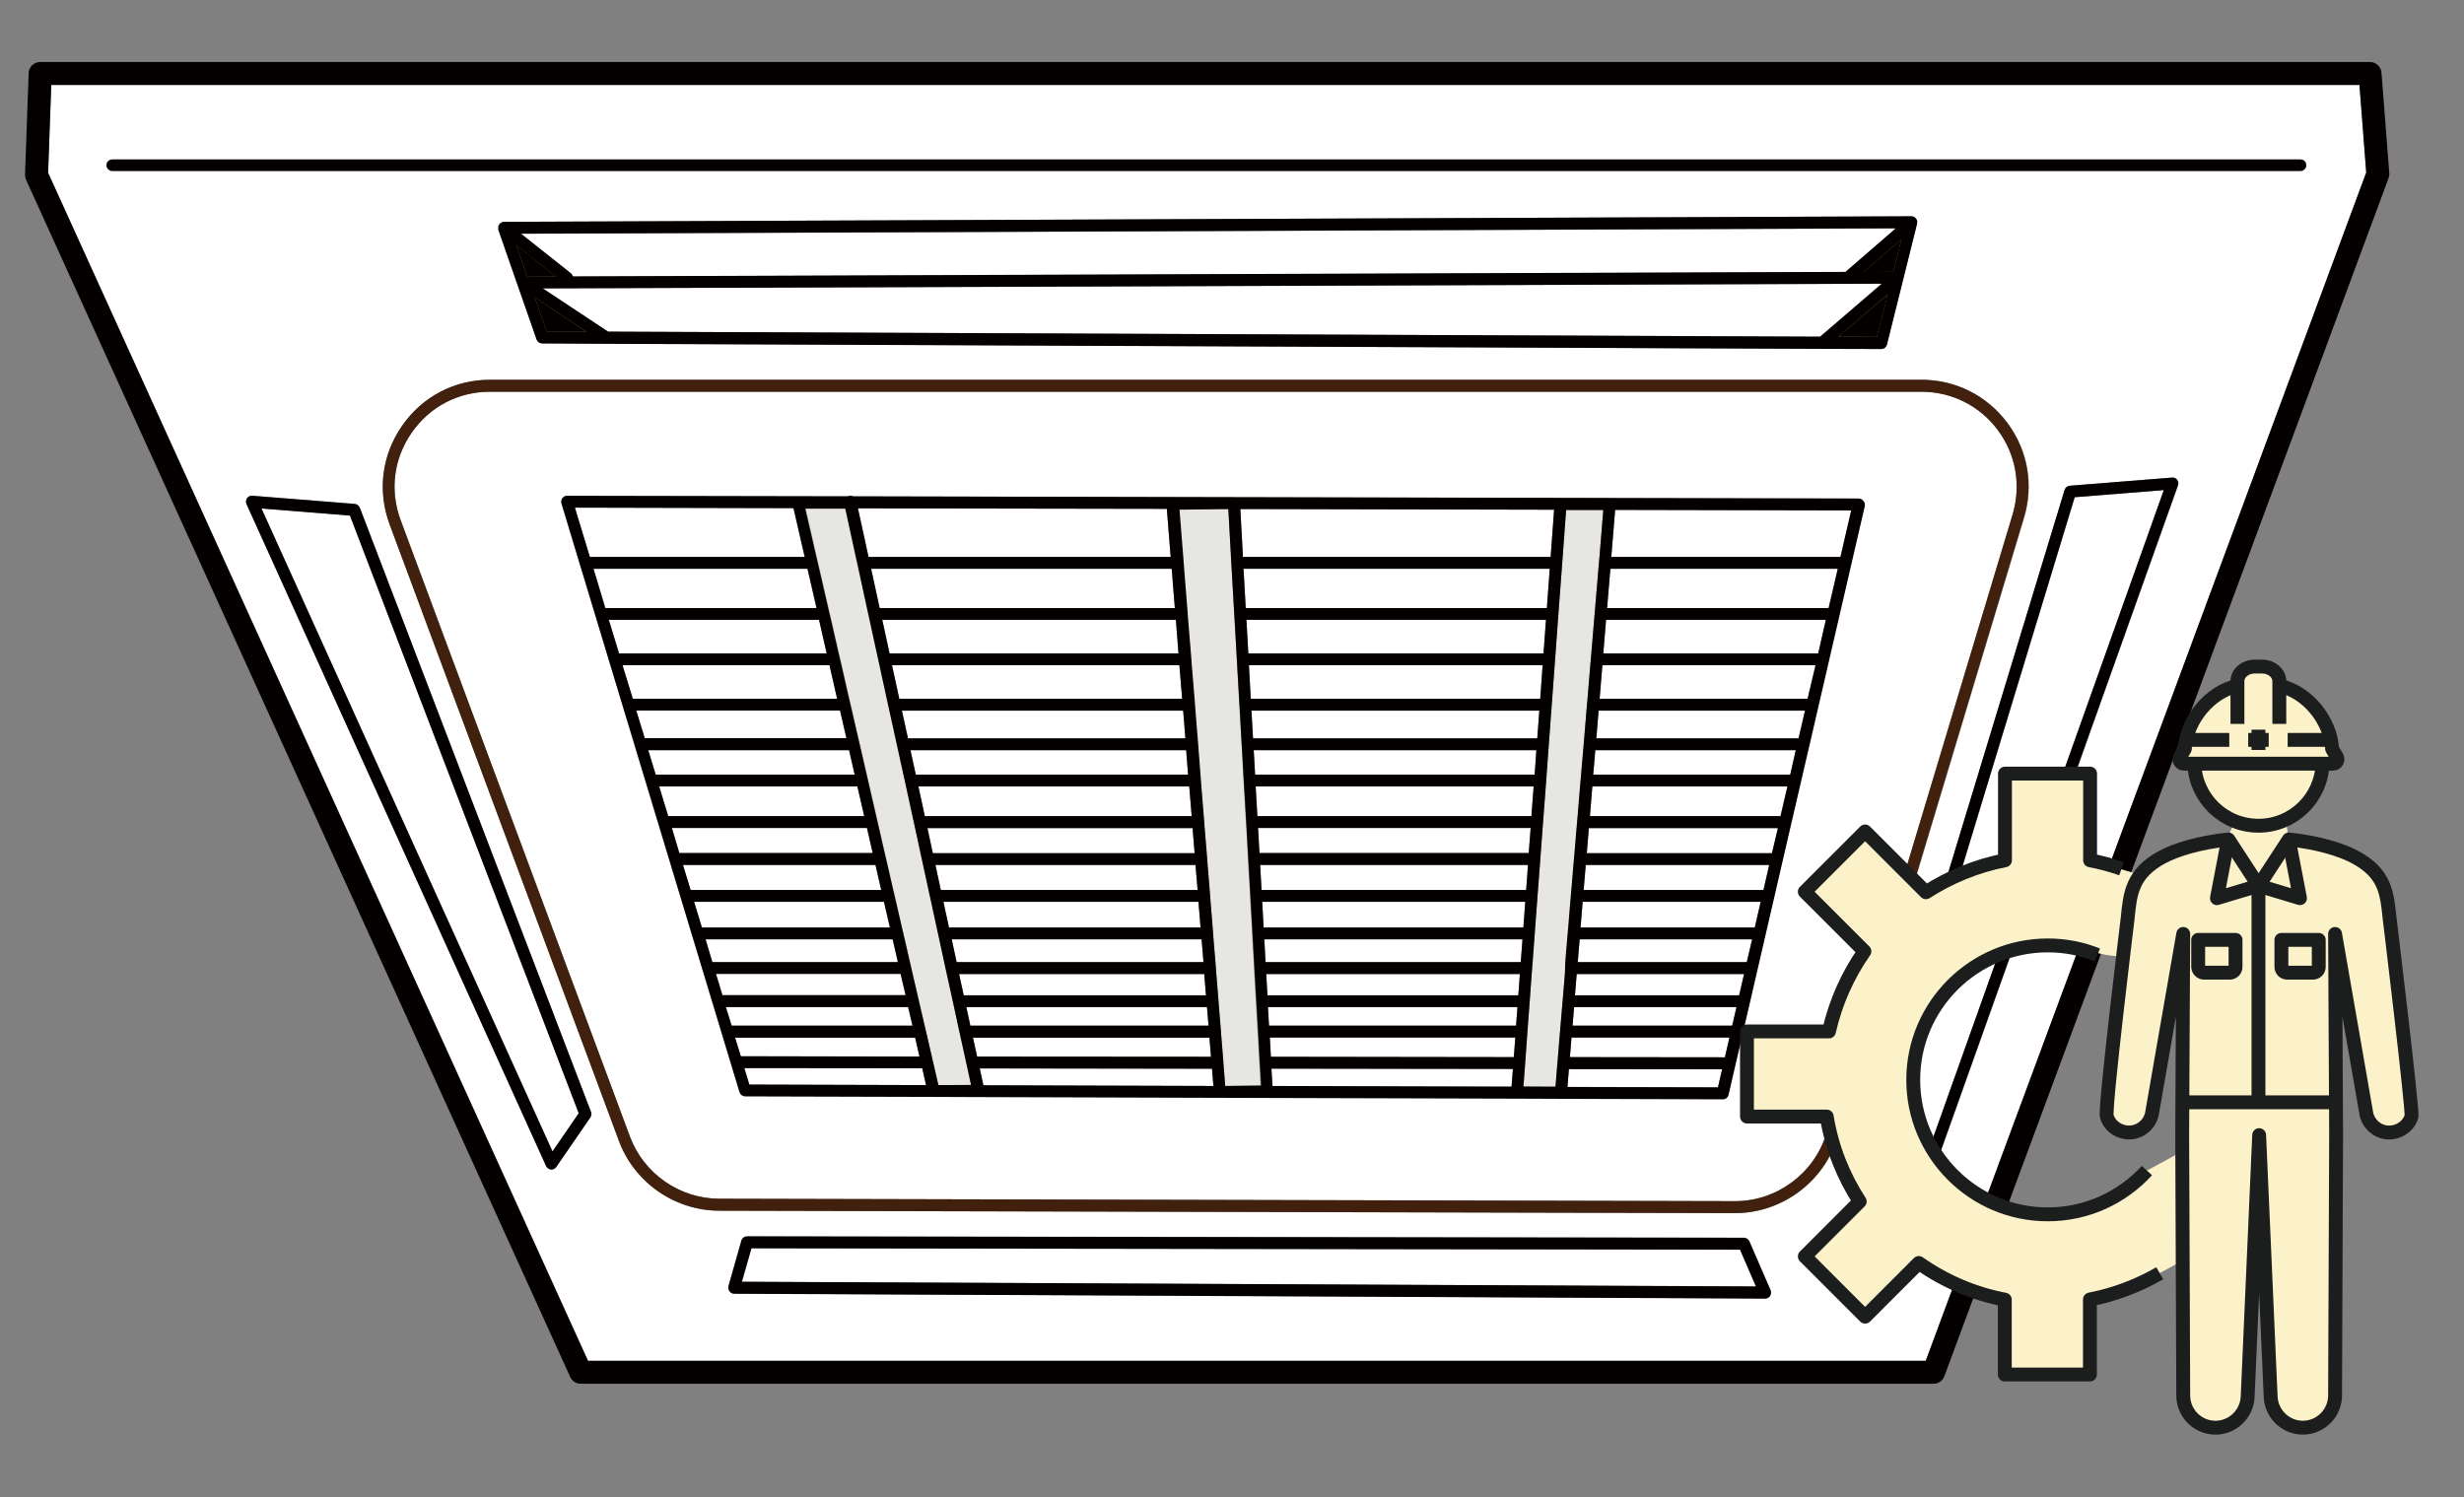 <?xml version="1.0" encoding="utf-8"?>
<!-- Generator: Adobe Illustrator 26.5.0, SVG Export Plug-In . SVG Version: 6.00 Build 0)  -->
<svg version="1.1" id="レイヤー_1" xmlns="http://www.w3.org/2000/svg" xmlns:xlink="http://www.w3.org/1999/xlink" x="0px"
	 y="0px" viewBox="0 0 1418.2 861.9" style="enable-background:new 0 0 1418.2 861.9;" xml:space="preserve">
<rect x="0" y="0" width="1418.2" height="861.9" fill="#808080" stroke="none"/>
<style type="text/css">
	.st0{fill:#FFFFFF;}
	.st1{fill:#E6E6E5;}
	.st2{fill:#040000;}
	.st3{fill:#41210D;}
	.st4{fill:#FCF2CA;}
	.st5{fill:none;stroke:#1C1D1D;stroke-width:7.987;stroke-linejoin:round;stroke-miterlimit:10;}
</style>
<g>
	<polygon class="st0" points="488.7,431.8 373.1,431.8 377.4,445.9 492,445.9 	"/>
	<polygon class="st0" points="519.1,409 522.6,425 682.2,425 681,409 	"/>
	<polygon class="st0" points="464.7,327.4 341.6,327.4 348.4,350 469.9,350 	"/>
	<polygon class="st0" points="483.5,409 366.2,409 371.1,425 487.1,425 	"/>
	<polygon class="st0" points="471.5,356.8 350.4,356.8 356.3,376.1 475.9,376.1 	"/>
	<polygon class="st0" points="513.4,382.9 517.6,402.2 680.4,402.2 678.9,382.9 	"/>
	<polygon class="st0" points="506.3,350 676.2,350 674.4,327.4 501.4,327.4 	"/>
	<polygon class="st0" points="673.8,320.6 671.6,292.9 493.8,292.6 499.9,320.6 	"/>
	<polygon class="st1" points="555.4,608.1 553,597.3 551.5,590.4 549.2,579.7 547.7,572.9 545.1,560.6 543.6,553.8 540.7,540.7 
		539.3,533.9 536.1,519.1 534.6,512.3 531.4,497.9 530,491.1 526.8,476.6 525.3,469.8 521.6,452.7 520.1,445.9 517.1,431.8 
		515.6,425 512.1,409 510.7,402.2 506.5,382.9 505,376.1 500.8,356.8 499.3,350 494.4,327.4 492.9,320.6 486.8,292.5 463.7,292.5 
		470.1,320.6 471.7,327.4 476.9,350 478.5,356.8 482.9,376.1 484.5,382.9 488.9,402.2 490.5,409 494.1,425 495.7,431.8 499,445.9 
		500.5,452.7 504.5,469.8 506,476.6 509.3,491.1 510.9,497.9 514.2,512.3 515.8,519.1 519.2,533.9 520.8,540.7 523.8,553.8 
		525.3,560.6 528.2,572.9 529.7,579.7 532.2,590.4 533.8,597.3 536.3,608.1 537.8,614.9 540.1,624.6 559,624.7 556.9,615 	"/>
	<polygon class="st0" points="477.5,382.9 358.3,382.9 364.2,402.2 481.9,402.2 	"/>
	<polygon class="st0" points="522.7,579.7 417.8,579.7 421.1,590.4 525.2,590.4 	"/>
	<polygon class="st0" points="518.3,560.6 412.1,560.6 415.8,572.9 521.2,572.9 	"/>
	<polygon class="st0" points="493.5,452.7 379.4,452.7 384.6,469.8 497.5,469.8 	"/>
	<polygon class="st0" points="428.4,614.8 431.3,624.3 533.1,624.6 530.8,614.9 	"/>
	<polygon class="st0" points="526.8,597.3 423.1,597.3 426.4,608 529.3,608.1 	"/>
	<polygon class="st0" points="499,476.6 386.7,476.6 391,491.1 502.3,491.1 	"/>
	<polygon class="st0" points="513.8,540.7 406.1,540.7 410,553.8 516.8,553.8 	"/>
	<polygon class="st0" points="503.9,497.9 393.1,497.9 397.5,512.3 507.2,512.3 	"/>
	<polygon class="st0" points="508.8,519.1 399.5,519.1 404,533.9 512.2,533.9 	"/>
	<polygon class="st0" points="456.7,292.5 330.9,292.2 339.5,320.6 463.1,320.6 	"/>
	<polygon class="st0" points="886,409 720.3,409 721.2,425 884.8,425 	"/>
	<polygon class="st0" points="889.9,356.8 717.4,356.8 718.5,376.1 888.4,376.1 	"/>
	<polygon class="st0" points="879.9,491.1 881,476.6 724.1,476.6 724.9,491.1 	"/>
	<polygon class="st0" points="887.9,382.9 718.9,382.9 719.9,402.2 886.5,402.2 	"/>
	<polygon class="st0" points="884.3,431.8 721.6,431.8 722.4,445.9 883.3,445.9 	"/>
	<polygon class="st0" points="432.5,718.6 427,737.8 1010.7,740.6 1001.5,719.4 	"/>
	<polygon class="st0" points="882.8,452.7 722.8,452.7 723.7,469.8 881.5,469.8 	"/>
	<polygon class="st0" points="150.5,292.7 318,662.8 333.1,640.8 201.5,296.7 	"/>
	<polygon class="st0" points="892.5,320.6 894.5,293.4 713.9,293 715.4,320.6 	"/>
	<polygon class="st0" points="533.8,476.6 536.9,491.1 687.6,491.1 686.4,476.6 	"/>
	<polygon class="st0" points="538.4,497.9 541.5,512.3 689.3,512.3 688.1,497.9 	"/>
	<polygon class="st0" points="524.1,431.8 527.1,445.9 683.9,445.9 682.8,431.8 	"/>
	<polygon class="st0" points="543,519.1 546.2,533.9 691,533.9 689.8,519.1 	"/>
	<polygon class="st0" points="892,327.4 715.8,327.4 717,350 890.4,350 	"/>
	<polygon class="st0" points="528.6,452.7 532.3,469.8 685.9,469.8 684.5,452.7 	"/>
	<polygon class="st0" points="512,376.1 678.3,376.1 676.8,356.8 507.8,356.8 	"/>
	<polygon class="st0" points="547.7,540.7 550.6,553.8 692.6,553.8 691.6,540.7 	"/>
	<polygon class="st0" points="552,560.6 554.7,572.9 694.2,572.9 693.2,560.6 	"/>
	<polygon class="st0" points="695.6,590.4 694.7,579.7 556.2,579.7 558.5,590.4 	"/>
	<polygon class="st0" points="730.4,590.4 872.6,590.4 873.4,579.7 729.8,579.7 	"/>
	<polygon class="st0" points="922.8,376.1 1046.5,376.1 1050.9,356.8 924.4,356.8 	"/>
	<polygon class="st0" points="925,350 1052.5,350 1057.7,327.4 926.8,327.4 	"/>
	<polygon class="st0" points="920.7,402.2 1040.4,402.2 1044.9,382.9 922.2,382.9 	"/>
	<path class="st0" d="M929.6,293.8l-2.2,26.8h131.9l6.2-26.8l-135.9-0.3C929.6,293.6,929.6,293.7,929.6,293.8z"/>
	<polygon class="st0" points="917,445.9 1030.4,445.9 1033.6,431.8 918.2,431.8 	"/>
	<polygon class="st0" points="913.3,491.1 1019.9,491.1 1023.3,476.6 914.5,476.6 	"/>
	<path class="st0" d="M1105.9,225.5H282c-18.2,0-34.6,8.6-45,23.5c-10.4,15-12.7,33.3-6.4,50.4l132,354.9
		c7.9,21.3,28.5,35.7,51.3,35.7l584.7,1.4c0,0,0.1,0,0.1,0c24,0,45.6-16,52.5-39l107.2-356.3c5-16.8,1.9-34.5-8.5-48.5
		C1139.4,233.5,1123.4,225.5,1105.9,225.5z M1073.1,291.1l-31.9,137.9l0,0l-10.4,44.8l0,0l-4.9,21.2l0,0l-4.9,21.2l0,0l-14,60.6l0,0
		l-8.3,35.8l0,0l-4,17.3c-0.4,1.5-1.7,2.6-3.3,2.6c0,0,0,0,0,0l-93-0.3c0,0,0,0,0,0c0,0,0,0,0,0l-25.3-0.1c0,0,0,0,0,0c0,0,0,0,0,0
		l-144-0.4c0,0,0,0,0,0c0,0,0,0,0,0l-165.9-0.5c0,0,0,0,0,0c0,0,0,0,0,0l-25.8-0.1c0,0,0,0,0,0c0,0,0,0,0,0l-108.6-0.3
		c-1.5,0-2.8-1-3.3-2.4L323.1,289.8c-0.3-1-0.1-2.2,0.5-3c0.6-0.9,1.7-1.4,2.7-1.4c0,0,0,0,0,0l161.7,0.3c0.2-0.1,0.5-0.2,0.7-0.3
		c0.8-0.2,1.5,0,2.2,0.3l578.8,1.2c1,0,2,0.5,2.7,1.3C1073.1,289.1,1073.3,290.1,1073.1,291.1z"/>
	<polygon class="st0" points="918.8,425 1035.2,425 1038.9,409 920.1,409 	"/>
	<polygon class="st0" points="915.1,469.8 1024.8,469.8 1028.8,452.7 916.5,452.7 	"/>
	<polygon class="st2" points="319.9,159.2 297.2,141.1 303.5,159.3 	"/>
	<polygon class="st0" points="696.1,597.3 560,597.3 562.4,608.2 697,608.3 	"/>
	<polygon class="st0" points="1084,648.7 1109.5,663.7 1245.5,282.1 1194.2,286.2 	"/>
	<path class="st0" d="M329.6,159.2l732.5-2.6l29-25.1l-791.4,3.1l28.6,22.7C329.1,157.7,329.5,158.4,329.6,159.2z"/>
	<polygon class="st2" points="1080.3,193.9 1086.5,169.5 1058,193.8 	"/>
	<polygon class="st0" points="312.4,166 349.9,190.9 1047.6,193.8 1083.1,163.3 	"/>
	<polygon class="st2" points="314.6,190.8 337.5,190.9 307.7,171.1 	"/>
	<polygon class="st2" points="1089.7,156.5 1094.4,137.7 1072.6,156.6 	"/>
	<polygon class="st0" points="732.4,625.2 870,625.5 870.8,615.3 731.8,615.2 	"/>
	<polygon class="st0" points="731.4,608.3 871.3,608.5 872.1,597.3 730.8,597.3 	"/>
	<polygon class="st0" points="729.5,572.9 873.9,572.9 874.8,560.6 728.8,560.6 	"/>
	<polygon class="st0" points="726.5,519.1 727.3,533.9 876.8,533.9 877.9,519.1 	"/>
	<polygon class="st0" points="728.4,553.8 875.3,553.8 876.3,540.7 727.7,540.7 	"/>
	<polygon class="st1" points="724.6,608.3 724,597.3 723.6,590.4 723,579.7 722.6,572.9 721.9,560.6 721.6,553.8 720.8,540.7 
		720.5,533.9 719.6,519.1 719.3,512.3 718.4,497.9 718.1,491.1 717.3,476.6 716.9,469.8 715.9,452.7 715.5,445.9 714.8,431.8 
		714.4,425 713.5,409 713.1,402.2 712,382.9 711.7,376.1 710.6,356.8 710.2,350 708.9,327.4 708.6,320.6 707,293 707,293 
		678.5,292.9 680.7,320.6 681.2,327.4 683.1,350 683.6,356.8 685.2,376.1 685.7,382.9 687.3,402.2 687.8,409 689.1,425 689.6,431.8 
		690.8,445.9 691.3,452.7 692.7,469.8 693.3,476.6 694.4,491.1 695,497.9 696.1,512.3 696.7,519.1 697.9,533.9 698.4,540.7 
		699.5,553.8 700,560.6 701,572.9 701.6,579.7 702.4,590.4 703,597.3 703.9,608.3 704.4,615.1 705.2,625.1 725.5,625.1 725,615.2 	
		"/>
	<polygon class="st0" points="563.9,615 566,624.7 698.4,625.1 697.6,615.1 	"/>
	<path class="st0" d="M29.5,48.9l-1.8,50.6l310.8,683.8h769.9l253.6-684l-3.9-50.4H29.5z M339.8,643.1l-19.6,28.5
		c-0.6,0.9-1.7,1.5-2.8,1.5c-0.1,0-0.2,0-0.3,0c-1.2-0.1-2.3-0.9-2.8-2l-172.4-381c-0.5-1.1-0.4-2.4,0.3-3.4c0.7-1,1.9-1.5,3.1-1.4
		l58.9,4.7c1.3,0.1,2.4,1,2.9,2.2L340.1,640C340.5,641,340.4,642.2,339.8,643.1z M1018.8,745.9c-0.6,1-1.7,1.5-2.8,1.5c0,0,0,0,0,0
		l-593.4-2.8c-1.1,0-2.1-0.5-2.7-1.4c-0.6-0.9-0.8-2-0.6-3l7.4-26.1c0.4-1.5,1.8-2.5,3.3-2.5c0,0,0,0,0,0l573.8,0.8
		c1.4,0,2.6,0.8,3.1,2.1l12.2,28C1019.5,743.7,1019.4,744.9,1018.8,745.9z M998.7,698.3c0,0-0.1,0-0.1,0l-584.7-1.4
		c-25.6-0.1-48.7-16.2-57.6-40.2l-132-354.9c-7.1-19.2-4.5-39.9,7.2-56.7c11.7-16.8,30.1-26.5,50.6-26.5h823.9
		c19.7,0,37.7,9.1,49.5,24.9c11.8,15.8,15.2,35.7,9.6,54.5l-107.2,356.3C1050,680.2,1025.7,698.3,998.7,698.3z M286.7,131.3
		c0-0.2,0-0.4,0-0.6c0-0.1,0-0.2,0-0.2c0-0.2,0.1-0.3,0.1-0.5c0-0.1,0.1-0.2,0.1-0.2c0.1-0.2,0.1-0.3,0.2-0.4c0-0.1,0.1-0.1,0.1-0.2
		c0,0,0,0,0.1-0.1c0,0,0-0.1,0.1-0.1c0.1-0.1,0.2-0.2,0.3-0.3c0,0,0.1-0.1,0.1-0.1c0.2-0.2,0.4-0.3,0.6-0.4c0,0,0.1,0,0.1-0.1
		c0.2-0.1,0.4-0.2,0.5-0.2c0.1,0,0.2,0,0.2-0.1c0.2,0,0.3-0.1,0.5-0.1c0,0,0.1,0,0.1,0l810.3-3.2c0,0,0,0,0,0c0,0,0.1,0,0.1,0
		c0.2,0,0.3,0,0.5,0.1c0.1,0,0.2,0,0.2,0c0.2,0.1,0.4,0.1,0.6,0.2c0,0,0,0,0,0c0.2,0.1,0.4,0.2,0.6,0.4c0.1,0,0.1,0.1,0.2,0.2
		c0.1,0.1,0.2,0.2,0.3,0.3c0,0,0,0.1,0.1,0.1c0,0,0,0,0.1,0.1c0,0.1,0.1,0.1,0.1,0.2c0.1,0.1,0.2,0.3,0.2,0.4c0,0.1,0.1,0.2,0.1,0.2
		c0.1,0.1,0.1,0.3,0.1,0.4c0,0.1,0,0.2,0.1,0.3c0,0.2,0,0.3,0,0.5c0,0.1,0,0.2,0,0.3c0,0.2,0,0.4-0.1,0.6c0,0,0,0.1,0,0.1
		l-17.3,69.4c-0.4,1.5-1.7,2.6-3.3,2.6c0,0,0,0,0,0l-34.1-0.1c0,0,0,0,0,0h0L349,197.8l0,0l-36.8-0.2c-1.4,0-2.7-0.9-3.2-2.3
		l-11-31.5l0,0l-11-31.6c0,0,0,0,0,0c-0.1-0.2-0.1-0.5-0.2-0.7C286.7,131.5,286.7,131.4,286.7,131.3z M1253.7,279.4l-139.1,390.4
		c-0.3,1-1.1,1.7-2,2.1c-0.4,0.1-0.8,0.2-1.2,0.2c-0.6,0-1.2-0.2-1.7-0.5l-31.4-18.4c-1.4-0.8-2-2.4-1.5-3.9L1188.4,282
		c0.4-1.3,1.6-2.3,3-2.4l58.9-4.7c1.1-0.1,2.3,0.4,3,1.3C1253.9,277.1,1254.1,278.3,1253.7,279.4z M1324.2,98.4H64.6
		c-1.8,0-3.3-1.5-3.3-3.3s1.5-3.3,3.3-3.3h1259.5c1.8,0,3.3,1.5,3.3,3.3S1326,98.4,1324.2,98.4z"/>
	<polygon class="st0" points="879.4,497.9 725.3,497.9 726.1,512.3 878.4,512.3 	"/>
	<polygon class="st0" points="908.1,553.8 1005.4,553.8 1008.4,540.7 909.2,540.7 	"/>
	<polygon class="st0" points="905.1,590.4 997,590.4 999.4,579.7 906,579.7 	"/>
	<polygon class="st0" points="903.6,608.5 992.8,608.6 995.4,597.3 904.5,597.3 	"/>
	<polygon class="st0" points="906.5,572.9 1001,572.9 1003.9,560.6 907.5,560.6 	"/>
	<polygon class="st0" points="902.2,625.6 988.8,625.9 991.2,615.5 903,615.4 	"/>
	<polygon class="st0" points="909.7,533.9 1010,533.9 1013.4,519.1 911,519.1 	"/>
	<polygon class="st0" points="911.5,512.3 1015,512.3 1018.3,497.9 912.7,497.9 	"/>
	<polygon class="st1" points="902.9,533.9 904.1,519.1 904.7,512.3 905.9,497.9 906.5,491.1 907.6,476.6 908.2,469.8 909.6,452.7 
		910.2,445.9 911.4,431.8 911.9,425 913.2,409 913.8,402.2 915.4,382.9 916,376.1 917.6,356.8 918.1,350 920,327.4 920.6,320.6 
		922.8,293.5 901.4,293.4 899.4,320.6 898.9,327.4 897.2,350 896.7,356.8 895.3,376.1 894.8,382.9 893.3,402.2 892.8,409 891.7,425 
		891.2,431.8 890.1,445.9 889.6,452.7 888.4,469.8 887.8,476.6 886.8,491.1 886.3,497.9 885.2,512.3 884.7,519.1 883.6,533.9 
		883.1,540.7 882.2,553.8 881.6,560.6 880.7,572.9 880.2,579.7 879.4,590.4 878.9,597.3 878.1,608.5 877.6,615.3 876.9,625.6 
		895.3,625.6 896.2,615.4 896.7,608.5 897.7,597.3 898.2,590.4 899.1,579.7 899.7,572.9 900.7,560.6 901.3,553.8 902.3,540.7 	"/>
	<path class="st2" d="M1370.7,41.8c-0.3-3.4-3.1-6.1-6.6-6.1H23.1c-3.5,0-6.5,2.8-6.6,6.3l-2.1,58.5c0,1,0.2,2,0.6,3l313.2,689.1
		c1.1,2.4,3.4,3.9,6,3.9h778.7c2.8,0,5.2-1.7,6.2-4.3l255.7-689.7c0.3-0.9,0.5-1.8,0.4-2.8L1370.7,41.8z M1108.4,783.3H338.4
		L27.7,99.5l1.8-50.6H1358l3.9,50.4L1108.4,783.3z"/>
	<path class="st2" d="M1324.2,91.8H64.6c-1.8,0-3.3,1.5-3.3,3.3s1.5,3.3,3.3,3.3h1259.5c1.8,0,3.3-1.5,3.3-3.3
		S1326,91.8,1324.2,91.8z"/>
	<path class="st3" d="M1155.4,243.5c-11.8-15.8-29.8-24.9-49.5-24.9H282c-20.5,0-38.9,9.6-50.6,26.5c-11.7,16.8-14.3,37.5-7.2,56.7
		l132,354.9c8.9,24,32.1,40.1,57.6,40.2l584.7,1.4c0,0,0.1,0,0.1,0c27,0,51.3-18,59-43.9l107.2-356.3
		C1170.6,279.2,1167.1,259.3,1155.4,243.5z M1158.4,296.1l-107.2,356.3c-6.9,23-28.5,39-52.5,39c0,0-0.1,0-0.1,0L413.9,690
		c-22.7-0.1-43.3-14.4-51.3-35.7l-132-354.9c-6.4-17.1-4-35.5,6.4-50.4c10.4-15,26.8-23.5,45-23.5h823.9c17.5,0,33.6,8.1,44,22.1
		C1160.3,261.6,1163.4,279.3,1158.4,296.1z"/>
	<path class="st2" d="M1069.8,287L491,285.7c-0.7-0.3-1.4-0.4-2.2-0.3c-0.3,0.1-0.5,0.2-0.7,0.3l-161.7-0.3c0,0,0,0,0,0
		c-1.1,0-2.1,0.5-2.7,1.4c-0.6,0.9-0.8,2-0.5,3l102.5,338.9c0.4,1.4,1.8,2.4,3.3,2.4l108.6,0.3c0,0,0,0,0,0c0,0,0,0,0,0l25.8,0.1
		c0,0,0,0,0,0c0,0,0,0,0,0l165.9,0.5c0,0,0,0,0,0c0,0,0,0,0,0l144,0.4c0,0,0,0,0,0c0,0,0,0,0,0l25.3,0.1c0,0,0,0,0,0c0,0,0,0,0,0
		l93,0.3c0,0,0,0,0,0c1.6,0,3-1.1,3.3-2.6l4-17.3l0,0l8.3-35.8l0,0l14-60.6l0,0l4.9-21.2l0,0l4.9-21.2l0,0l10.4-44.8l0,0l31.9-137.9
		c0.2-1,0-2.1-0.7-2.9C1071.8,287.4,1070.8,287,1069.8,287z M894.5,293.4l-2,27.2H715.4l-1.5-27.6L894.5,293.4z M723.7,469.8
		l-1-17.1h160l-1.3,17.1H723.7z M881,476.6l-1.1,14.4h-155l-0.8-14.4H881z M722.4,445.9l-0.8-14.1h162.7l-1,14.1H722.4z M721.2,425
		l-0.9-15.9H886l-1.2,15.9H721.2z M719.9,402.2l-1.1-19.3h169.1l-1.4,19.3H719.9z M718.5,376.1l-1.1-19.3h172.4l-1.4,19.3H718.5z
		 M717,350l-1.3-22.6H892l-1.7,22.6H717z M678.3,376.1H512l-4.2-19.3h169L678.3,376.1z M554.7,572.9l-2.7-12.2h141.1l1,12.2H554.7z
		 M694.7,579.7l0.9,10.7l-137.1,0l-2.3-10.7H694.7z M550.6,553.8l-2.8-13.1h143.8l1.1,13.1H550.6z M546.2,533.9l-3.2-14.8h146.8
		l1.2,14.8H546.2z M541.5,512.3l-3.1-14.4h149.7l1.2,14.4H541.5z M536.9,491.1l-3.1-14.4h152.6l1.2,14.4H536.9z M532.3,469.8
		l-3.7-17.1h155.9l1.4,17.1H532.3z M527.1,445.9l-3.1-14.1h158.7l1.1,14.1H527.1z M522.6,425l-3.5-15.9H681l1.3,15.9H522.6z
		 M517.6,402.2l-4.2-19.3h165.4l1.6,19.3H517.6z M676.2,350H506.3l-4.9-22.6h173L676.2,350z M671.6,292.9l2.2,27.7H499.9l-6.1-28
		L671.6,292.9z M330.9,292.2l125.8,0.3l6.5,28.1H339.5L330.9,292.2z M341.6,327.4h123.2l5.2,22.6H348.4L341.6,327.4z M350.4,356.8
		h121l4.4,19.3H356.3L350.4,356.8z M358.3,382.9h119.1l4.4,19.3H364.2L358.3,382.9z M366.2,409h117.3l3.7,15.9H371.1L366.2,409z
		 M373.1,431.8h115.6l3.2,14.1H377.4L373.1,431.8z M379.4,452.7h114.1l3.9,17.1H384.6L379.4,452.7z M386.7,476.6H499l3.3,14.4H391
		L386.7,476.6z M393.1,497.9h110.8l3.3,14.4H397.5L393.1,497.9z M399.5,519.1h109.3l3.4,14.8H404L399.5,519.1z M406.1,540.7h107.7
		l3,13.1H410L406.1,540.7z M412.1,560.6h106.3l2.8,12.2H415.8L412.1,560.6z M417.8,579.7h104.9l2.5,10.7l-104.1,0L417.8,579.7z
		 M423.1,597.3l103.6,0l2.5,10.9L426.4,608L423.1,597.3z M431.3,624.3l-2.9-9.5l102.4,0.1l2.2,9.7L431.3,624.3z M540.1,624.6
		l-2.2-9.7l-1.6-6.8l-2.5-10.9l-1.6-6.8l-2.5-10.7l-1.6-6.8l-2.8-12.2l-1.6-6.8l-3-13.1l-1.6-6.8l-3.4-14.8l-1.6-6.8l-3.3-14.4
		l-1.6-6.8l-3.3-14.4l-1.6-6.8l-3.9-17.1l-1.6-6.8l-3.2-14.1l-1.6-6.8l-3.7-15.9l-1.6-6.8l-4.4-19.3l-1.6-6.8l-4.4-19.3l-1.6-6.8
		l-5.2-22.6l-1.6-6.8l-6.5-28.1l23.1,0l6.1,28l1.5,6.8l4.9,22.6l1.5,6.8l4.2,19.3l1.5,6.8l4.2,19.3l1.5,6.8l3.5,15.9l1.5,6.8
		l3.1,14.1l1.5,6.8l3.7,17.1l1.5,6.8l3.1,14.4l1.5,6.8l3.1,14.4l1.5,6.8l3.2,14.8l1.5,6.8l2.8,13.1l1.5,6.8l2.7,12.2l1.5,6.8
		l2.3,10.7l1.5,6.8l2.4,10.9l1.5,6.8l2.1,9.7L540.1,624.6z M562.4,608.2l-2.4-10.9l136.1,0l0.9,11L562.4,608.2z M566,624.7l-2.1-9.7
		l133.7,0.2l0.8,9.9L566,624.7z M705.2,625.1l-0.8-9.9l-0.5-6.8l-0.9-11.1l-0.5-6.8l-0.9-10.7l-0.5-6.8l-1-12.2l-0.5-6.8l-1.1-13.1
		l-0.5-6.8l-1.2-14.8l-0.5-6.8l-1.2-14.4l-0.5-6.8l-1.2-14.4l-0.5-6.8l-1.4-17.1l-0.5-6.8l-1.1-14.1l-0.5-6.8l-1.3-15.9l-0.5-6.8
		l-1.6-19.3l-0.5-6.8l-1.6-19.3l-0.5-6.8l-1.8-22.6l-0.5-6.8l-2.2-27.6L707,293c0,0,0,0,0,0l1.5,27.6l0.4,6.8l1.3,22.6l0.4,6.8
		l1.1,19.3l0.4,6.8l1.1,19.3l0.4,6.8l0.9,15.9l0.4,6.8l0.8,14.1l0.4,6.8l1,17.1l0.4,6.8l0.8,14.4l0.4,6.8l0.8,14.4l0.4,6.8l0.8,14.8
		l0.4,6.8l0.7,13.1l0.4,6.8l0.7,12.2l0.4,6.8l0.6,10.7l0.4,6.8l0.6,11.1l0.4,6.8l0.6,10L705.2,625.1z M725.3,497.9h154.2l-1.1,14.4
		H726.1L725.3,497.9z M870,625.5l-137.6-0.4l-0.6-10l139,0.2L870,625.5z M871.3,608.5l-139.8-0.2l-0.6-11.1l141.3,0L871.3,608.5z
		 M872.6,590.4l-142.2,0l-0.6-10.7h143.6L872.6,590.4z M873.9,572.9H729.5l-0.7-12.2h146L873.9,572.9z M875.3,553.8H728.4l-0.7-13.1
		h148.6L875.3,553.8z M727.3,533.9l-0.8-14.8h151.4l-1.1,14.8H727.3z M900.7,560.6l-1,12.2l-0.6,6.8l-0.9,10.7l-0.6,6.8l-0.9,11.3
		l-0.6,6.8l-0.8,10.3l-18.5-0.1l0.8-10.2l0.5-6.8l0.8-11.3l0.5-6.8l0.8-10.7l0.5-6.8l0.9-12.2l0.5-6.8l1-13.1l0.5-6.8l1.1-14.8
		l0.5-6.8l1.1-14.4l0.5-6.8l1.1-14.4l0.5-6.8l1.3-17.1l0.5-6.8l1-14.1l0.5-6.8l1.2-15.9l0.5-6.8l1.4-19.3l0.5-6.8l1.4-19.3l0.5-6.8
		l1.7-22.6l0.5-6.8l2-27.2l21.4,0l-2.2,27.1l-0.6,6.8l-1.9,22.6l-0.6,6.8l-1.6,19.3l-0.6,6.8l-1.6,19.3l-0.6,6.8l-1.3,15.9l-0.6,6.8
		l-1.2,14.1l-0.6,6.8l-1.4,17.1l-0.6,6.8l-1.2,14.4l-0.6,6.8l-1.2,14.4l-0.6,6.8l-1.2,14.8l-0.6,6.8l-1.1,13.1L900.7,560.6z
		 M988.8,625.9l-86.6-0.2l0.8-10.3l88.2,0.1L988.8,625.9z M992.8,608.6l-89.2-0.1l0.9-11.3l90.9,0L992.8,608.6z M997,590.4l-91.9,0
		l0.9-10.7h93.5L997,590.4z M1001,572.9h-94.5l1-12.2h96.3L1001,572.9z M1005.4,553.8h-97.3l1.1-13.1h99.3L1005.4,553.8z
		 M1010,533.9H909.7l1.2-14.8h102.5L1010,533.9z M1015,512.3H911.5l1.2-14.4h105.6L1015,512.3z M1019.9,491.1H913.3l1.2-14.4h108.8
		L1019.9,491.1z M1024.8,469.8H915.1l1.4-17.1h112.3L1024.8,469.8z M1030.4,445.9H917l1.2-14.1h115.4L1030.4,445.9z M1035.2,425
		H918.8l1.3-15.9h118.8L1035.2,425z M1040.4,402.2H920.7l1.6-19.3h122.7L1040.4,402.2z M1046.5,376.1H922.8l1.6-19.3h126.5
		L1046.5,376.1z M1052.5,350H925l1.9-22.6h130.9L1052.5,350z M1059.3,320.6H927.4l2.2-26.8c0-0.1,0-0.2,0-0.3l135.9,0.3
		L1059.3,320.6z"/>
	<path class="st2" d="M286.8,132.3l11,31.6l0,0l11,31.5c0.5,1.4,1.8,2.3,3.2,2.3l36.8,0.2l0,0l699.9,2.9h0c0,0,0,0,0,0l34.1,0.1
		c0,0,0,0,0,0c1.6,0,2.9-1.1,3.3-2.6l17.3-69.4c0,0,0-0.1,0-0.1c0-0.2,0.1-0.4,0.1-0.6c0-0.1,0-0.2,0-0.3c0-0.2,0-0.3,0-0.5
		c0-0.1,0-0.2-0.1-0.3c0-0.1-0.1-0.3-0.1-0.4c0-0.1-0.1-0.2-0.1-0.2c-0.1-0.1-0.2-0.3-0.2-0.4c0-0.1-0.1-0.1-0.1-0.2
		c0,0,0,0-0.1-0.1c0,0,0-0.1-0.1-0.1c-0.1-0.1-0.2-0.2-0.3-0.3c-0.1-0.1-0.1-0.1-0.2-0.2c-0.2-0.2-0.4-0.3-0.6-0.4c0,0,0,0,0,0
		c-0.2-0.1-0.4-0.2-0.6-0.2c-0.1,0-0.2,0-0.2,0c-0.2,0-0.3-0.1-0.5-0.1c0,0-0.1,0-0.1,0c0,0,0,0,0,0L290,127.7c0,0-0.1,0-0.1,0
		c-0.2,0-0.3,0-0.5,0.1c-0.1,0-0.2,0-0.2,0.1c-0.2,0.1-0.4,0.1-0.5,0.2c0,0-0.1,0-0.1,0.1c-0.2,0.1-0.4,0.3-0.6,0.4
		c0,0-0.1,0.1-0.1,0.1c-0.1,0.1-0.2,0.2-0.3,0.3c0,0,0,0.1-0.1,0.1c0,0,0,0-0.1,0.1c0,0.1-0.1,0.1-0.1,0.2c-0.1,0.1-0.2,0.3-0.2,0.4
		c0,0.1-0.1,0.2-0.1,0.2c-0.1,0.2-0.1,0.3-0.1,0.5c0,0.1,0,0.2,0,0.2c0,0.2,0,0.4,0,0.6c0,0.1,0,0.1,0,0.2
		C286.7,131.8,286.7,132,286.8,132.3C286.8,132.2,286.8,132.3,286.8,132.3z M314.6,190.8l-6.9-19.7l29.9,19.8L314.6,190.8z
		 M1047.6,193.8l-697.6-2.9L312.4,166l770.7-2.7L1047.6,193.8z M1080.3,193.9l-22.3-0.1l28.5-24.4L1080.3,193.9z M1089.7,156.5
		l-17.1,0.1l21.8-18.9L1089.7,156.5z M1091.2,131.4l-29,25.1l-732.5,2.6c-0.2-0.7-0.6-1.4-1.2-1.9l-28.6-22.7L1091.2,131.4z
		 M319.9,159.2l-16.4,0.1l-6.3-18.1L319.9,159.2z"/>
	<path class="st2" d="M207.1,292.3c-0.5-1.2-1.6-2.1-2.9-2.2l-58.9-4.7c-1.2-0.1-2.4,0.4-3.1,1.4c-0.7,1-0.8,2.3-0.3,3.4l172.4,381
		c0.5,1.1,1.6,1.9,2.8,2c0.1,0,0.2,0,0.3,0c1.1,0,2.2-0.5,2.8-1.5l19.6-28.5c0.6-0.9,0.8-2.1,0.4-3.1L207.1,292.3z M318,662.8
		L150.5,292.7l50.9,4.1l131.7,344L318,662.8z"/>
	<path class="st2" d="M1250.2,274.9l-58.9,4.7c-1.4,0.1-2.6,1.1-3,2.4l-111.7,367.3c-0.5,1.5,0.2,3.1,1.5,3.9l31.4,18.4
		c0.5,0.3,1.1,0.5,1.7,0.5c0.4,0,0.8-0.1,1.2-0.2c1-0.3,1.7-1.1,2-2.1l139.1-390.4c0.4-1.1,0.2-2.3-0.5-3.2
		C1252.5,275.3,1251.4,274.8,1250.2,274.9z M1109.5,663.7l-25.6-15l110.2-362.5l51.3-4.1L1109.5,663.7z"/>
	<path class="st2" d="M1006.9,714.6c-0.5-1.2-1.8-2-3.1-2.1l-573.8-0.8c0,0,0,0,0,0c-1.5,0-2.9,1-3.3,2.5l-7.4,26.1
		c-0.3,1-0.1,2.1,0.6,3c0.6,0.9,1.6,1.4,2.7,1.4l593.4,2.8c0,0,0,0,0,0c1.1,0,2.2-0.6,2.8-1.5c0.6-1,0.7-2.2,0.3-3.2L1006.9,714.6z
		 M427,737.8l5.5-19.3l569,0.8l9.2,21.2L427,737.8z"/>
	<g>
		<path class="st4" d="M1387.5,634.5c-1.4-11.1-15.8-124.8-15.8-124.8s-15.1-26.7-54.4-26.7c-2.1-11.1-0.6-11.8-0.6-11.8
			s20.1-7.7,20.1-31.7c5.9,0,8.5-2.5,8.5-2.5l-4.5-14.1c0,0-13.1-26.9-24.2-28.3c-5.2-5-19.1-21.7-28.8-3.5
			c-11.9,8.6-28.2,14.3-29.2,32.4c-1.3,7.5-5.6,15.1-1.5,16.1l5.7,2.6c0,0,5,26.2,23.8,30.6c-3.8,6.4-4.3,10.2-4.3,10.2l-29.9,6.6
			l-20.9,13.9l-28.6-8.5v-49.9h-49v44.9l-18.1,9.9l-25.8,9.7l-36.5-31.2l-34.7,34.7l33.1,30.9l-9.1,20.7l-10.1,28.8h-47.2v49h45.9
			l7.9,27.9l11.1,21l-31.6,31.6l34.7,34.7l30.9-30.9l27.1,14.6l22.4,6.5v41.1h47.2l1.5-41.7l22.6-5.9l15.5-7.3l13.6-7.4l2.3,80.3
			c0,0,8.3,14.7,17.7,14.7c9.5,0,18.7-7.5,18.7-15.7c0-8.3,6.3-140.5,6.3-140.5l7.5,141.5c0,0,9.9,14.7,18.5,14.7
			c8.6,0,18-7.6,18-16.3c0-8.7,0.2-264.6,0.2-264.6l17.7,98.9c0,0,8.6,14.3,14.9,11.9C1382.5,649.4,1388.9,645.7,1387.5,634.5z
			 M1255.6,565.8V663l-19.9,10.8c0,0-34,35.5-70,23.7c-36-11.8-64.3-38.6-64.3-72.5s24.7-69.3,46.6-74.5c21.8-5.2,50.1-5.7,55.8-3.2
			c5.7,2.6,15.4,3.2,15.4,3.2l-5.7,75c0,0-3.6,25.7,9.8,25.7s16.8-18,20-38.6c3.2-20.6,15-62.2,15-62.2L1255.6,565.8z"/>
		<g>
			<path class="st5" d="M1221.1,500.1c-5.8-2.1-11.9-3.7-18.1-4.9v-49.9h-49v49.9c-16.5,3.2-31.8,9.6-45.5,18.4l-35-35l-34.7,34.7
				l34.3,34.3c-9.6,13.7-16.6,29.3-20.4,46.1h-47.2v49h45.9c2.9,17.8,9.5,34.3,19,48.9l-31.6,31.6l34.7,34.7l30.9-30.9
				c14.6,10.3,31.3,17.6,49.5,21.1v43.1h49V748c14.4-2.8,27.9-8,40.2-15.1"/>
			<path class="st5" d="M1235.7,673.8c-14.2,15.5-34.5,25.2-57.1,25.2c-42.7,0-77.4-34.8-77.4-77.4c0-42.7,34.8-77.4,77.4-77.4
				c10.1,0,19.7,1.9,28.6,5.5"/>
		</g>
		<g>
			<path class="st5" d="M1375.4,528.7c-1.5-13.9-2.1-26.1-20.4-35.6c-7.5-3.9-20.4-8.1-37.6-9.9l-17.4,26.7l-17.4-26.7
				c-17.2,1.8-30.1,6-37.6,9.9c-18.3,9.6-19,21.8-20.4,35.6c0,0-13.3,109-12,113.8c1.2,4.8,5.8,8.7,11.3,9.3
				c7.4,0.8,14-4.5,14.9-11.9l17.8-102.3l-0.6,115.2c0,0,0,0,0,0l0.6,150c-0.2,10.3,7.9,18.8,18.2,19c10.2,0.2,18.7-8,18.9-18.3
				l6.6-149.9c0-0.1,0-0.1,0-0.2h0h0c0,0.1,0,0.1,0,0.2l6.6,149.9c0.2,10.3,8.7,18.5,18.9,18.3c10.2-0.2,18.4-8.7,18.2-19l0.6-150
				l0,0l-0.6-115.2l17.8,102.3c0.9,7.4,7.5,12.8,14.9,11.9c5.4-0.6,10.1-4.5,11.3-9.3C1388.6,637.7,1375.4,528.7,1375.4,528.7z"/>
			<polyline class="st5" points="1317.3,483.1 1323.8,517 1299.9,509.8 			"/>
			<polyline class="st5" points="1282.5,483.1 1276,517 1299.9,509.8 			"/>
			<path class="st5" d="M1331.2,559.9h-14.8c-1.8,0-3.3-1.5-3.3-3.3v-15.6h21.5v15.6C1334.6,558.4,1333.1,559.9,1331.2,559.9z"/>
			<path class="st5" d="M1268.6,559.9h14.8c1.8,0,3.3-1.5,3.3-3.3v-15.6h-21.5v15.6C1265.3,558.4,1266.8,559.9,1268.6,559.9z"/>
			<line class="st5" x1="1299.9" y1="509.8" x2="1299.9" y2="634.5"/>
			<line class="st5" x1="1255.6" y1="634.5" x2="1344.1" y2="634.5"/>
			<g>
				<path class="st5" d="M1336.8,439.6c-0.7,19.8-16.9,35.7-36.9,35.7s-36.3-15.9-36.9-35.7"/>
				<g>
					<path class="st5" d="M1287.9,394.7c-16.4,3.6-29.5,20.2-30.4,36.4l-2.7,4.6c-1,1.7,0.2,3.9,2.2,3.9h42.9h42.9
						c2,0,3.2-2.2,2.2-3.9l-2.7-4.6c-0.9-16.2-14-32.8-30.4-36.4"/>
					<path class="st5" d="M1311.9,416.7v-24.6c0-4.6-4.4-8.4-9.8-8.4h-4.5c-5.4,0-9.8,3.8-9.8,8.4v24.6"/>
				</g>
				<g>
					<line class="st5" x1="1294" y1="425.9" x2="1305.8" y2="425.9"/>
					<line class="st5" x1="1299.9" y1="431.7" x2="1299.9" y2="420"/>
				</g>
				<line class="st5" x1="1316.7" y1="425.9" x2="1341.6" y2="425.9"/>
				<line class="st5" x1="1283.1" y1="425.9" x2="1258.2" y2="425.9"/>
			</g>
		</g>
	</g>
</g>
</svg>
